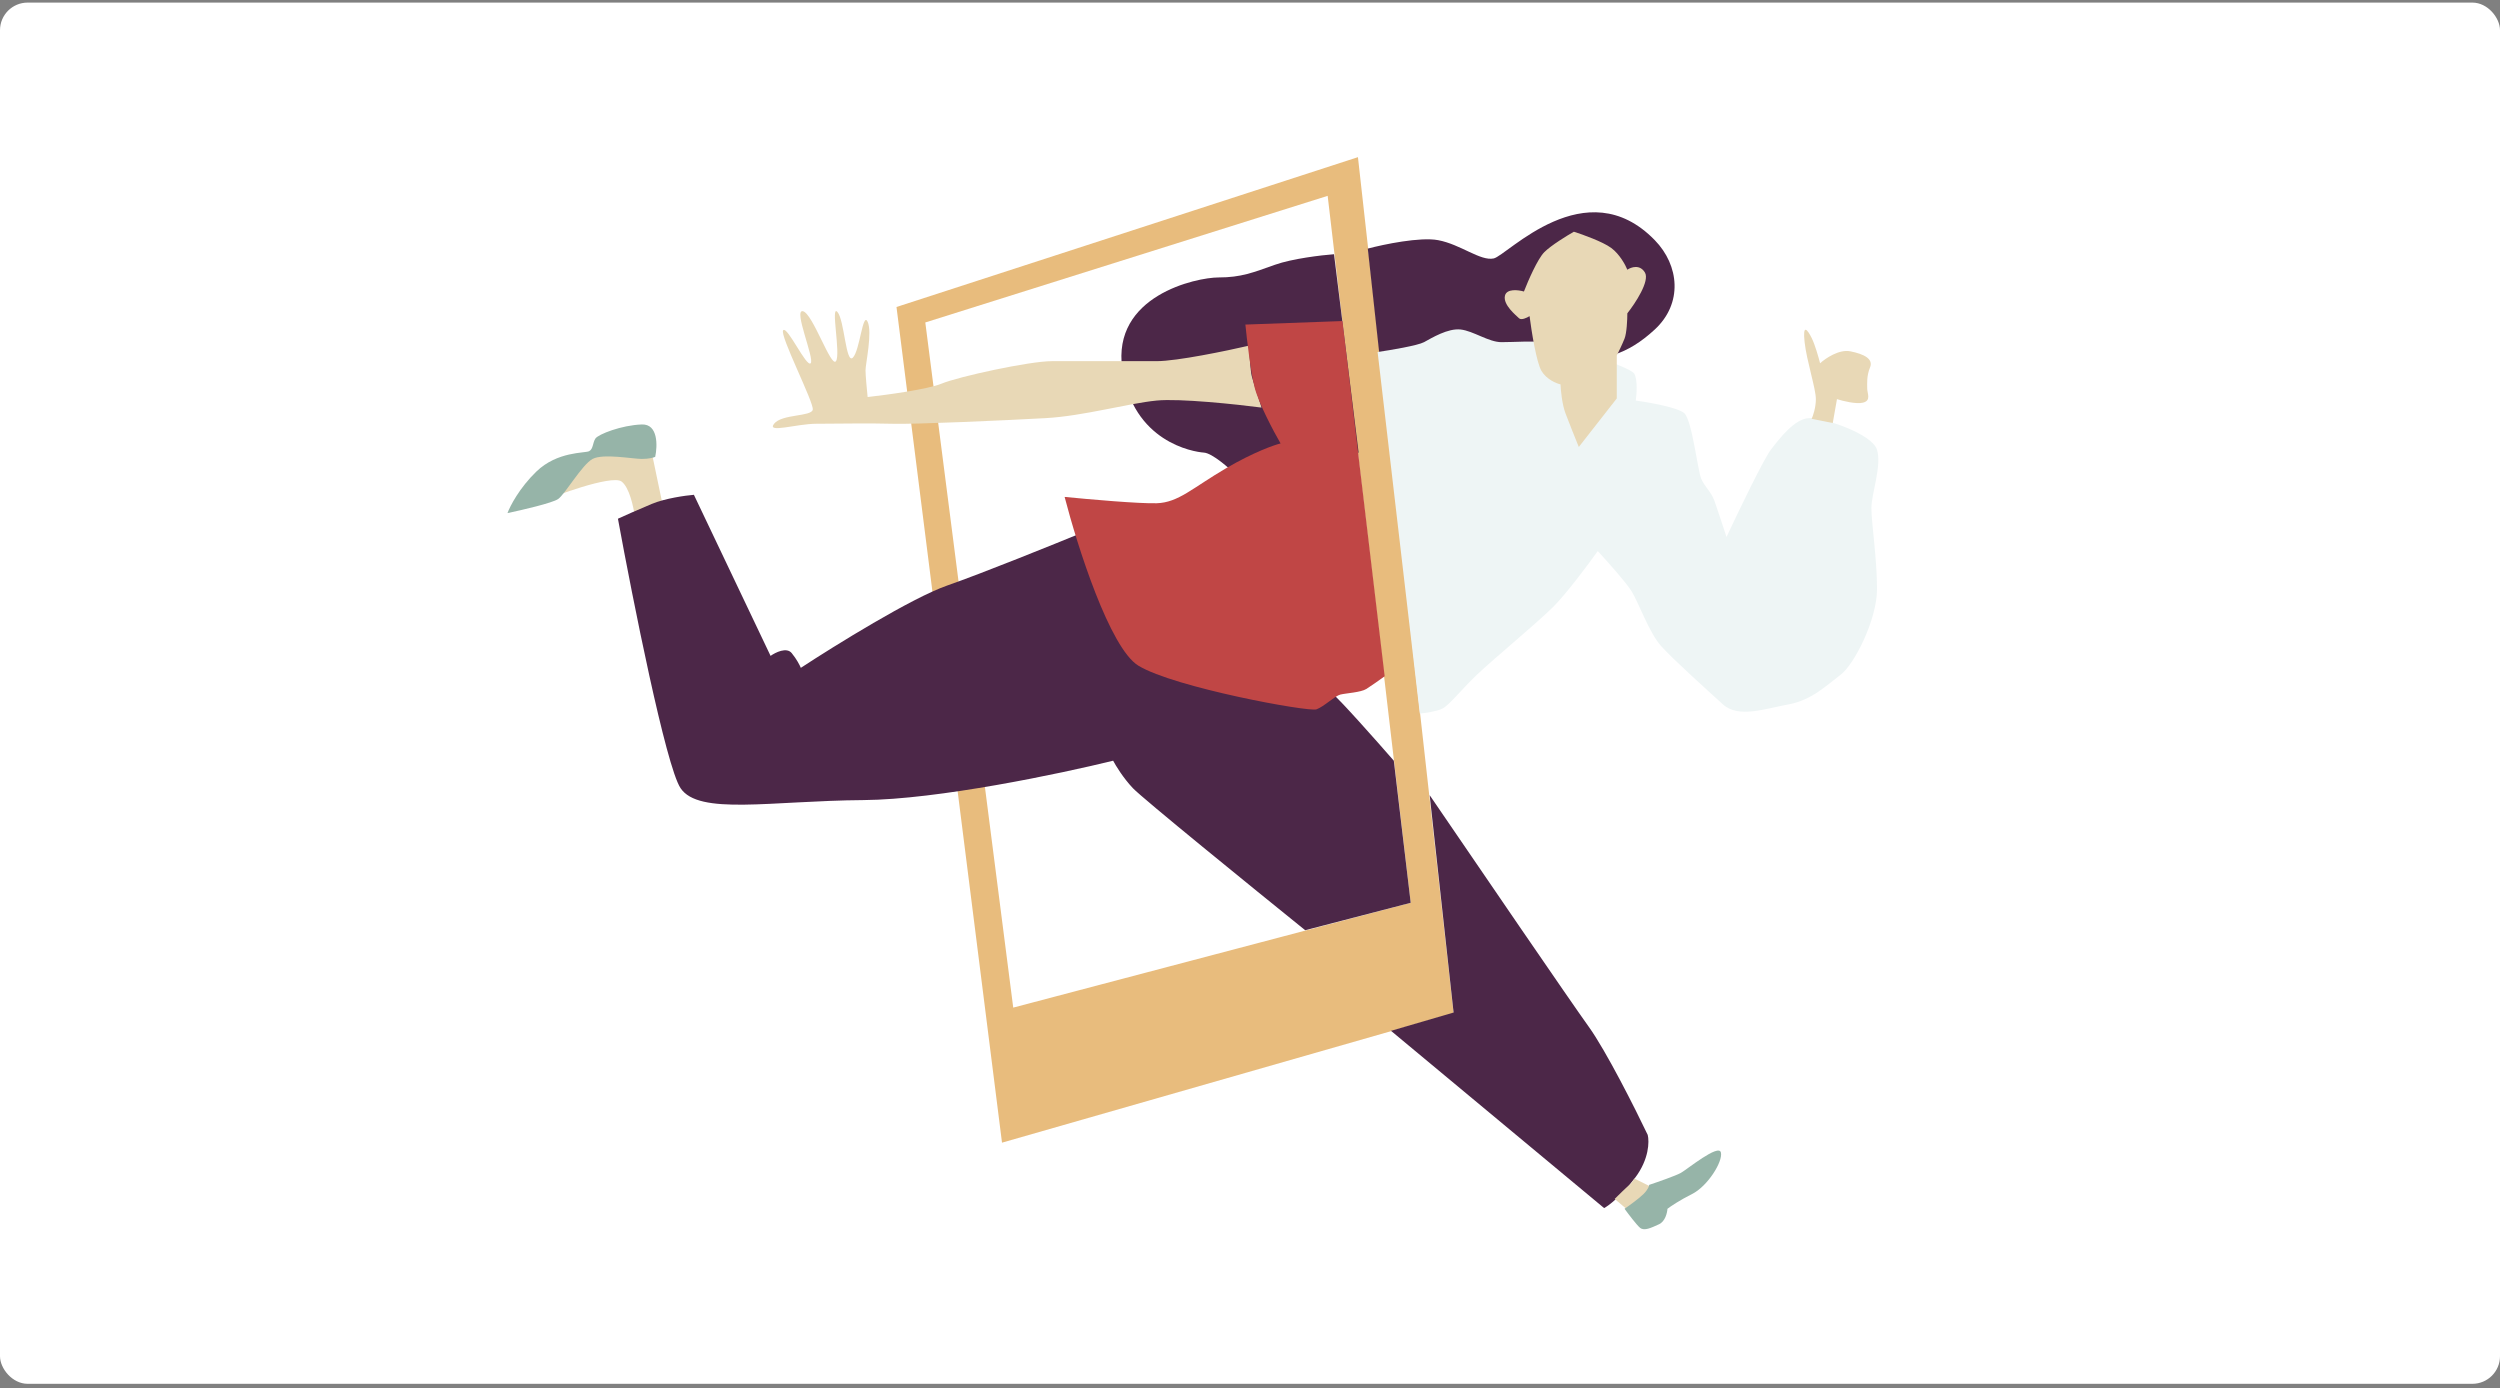 <?xml version="1.0" encoding="UTF-8"?> <svg xmlns="http://www.w3.org/2000/svg" width="362" height="201" viewBox="0 0 362 201" fill="none"><rect x="0" y="0" width="362" height="201" fill="#808080" stroke="none"/> <rect y="0.375" width="362" height="200" rx="4" fill="white"></rect> <path d="M196.63 22.757L129.812 44.452L145.091 165.457L210.482 146.715L196.63 22.757Z" fill="#E8BC7D"></path> <path d="M192.246 28.359L133.984 46.693L146.716 145.901L204.265 130.724L192.246 28.359Z" fill="white"></path> <path d="M89.983 69.712C88.557 68.694 79.594 72.055 79.492 72.259C80.986 70.154 84.483 65.719 86.52 64.823C88.557 63.927 92.462 64.246 94.159 64.518L96.095 73.787L91.919 74.805C91.749 73.447 91.124 70.527 89.983 69.712Z" fill="#E8D8B6"></path> <path d="M80.818 72.259C80.003 72.83 75.589 73.855 73.484 74.296C73.858 73.278 75.216 70.65 77.66 68.287C80.716 65.333 84.689 65.638 85.3 65.333C85.911 65.027 85.809 64.111 86.216 63.499C86.624 62.888 89.985 61.564 92.939 61.462C95.302 61.381 95.214 64.552 94.874 66.148C94.67 66.25 93.998 66.453 92.939 66.453C91.615 66.453 87.337 65.639 85.809 66.453C84.281 67.268 81.837 71.546 80.818 72.259Z" fill="#96B4A8"></path> <path d="M94.366 72.972C92.41 73.786 90.291 74.737 89.477 75.111C91.615 86.79 96.423 110.943 98.542 114.121C101.19 118.094 111.579 115.955 125.024 115.853C135.78 115.771 153.612 112.016 161.183 110.149C161.556 110.862 162.65 112.655 164.035 114.121C165.42 115.588 181.249 128.449 188.99 134.696L204.268 130.724L201.823 110.149C199.311 107.263 193.981 101.247 192.758 100.269C191.536 99.291 168.686 84.244 157.414 76.842C152.797 78.743 142.279 82.994 137.145 84.787C132.012 86.579 120.882 93.478 115.959 96.704C115.823 96.365 115.368 95.461 114.635 94.565C113.902 93.669 112.292 94.463 111.579 94.972L100.477 71.647C99.255 71.749 96.321 72.157 94.366 72.972Z" fill="#4C2748"></path> <path d="M184.609 38.34C187.135 37.444 191.366 36.948 193.165 36.812L196.73 65.536L179.109 68.897C178.023 67.811 175.544 65.617 174.322 65.536C172.794 65.434 164.034 64.008 162.507 53.415C160.979 42.822 173.201 40.174 176.461 40.174C179.72 40.174 181.452 39.461 184.609 38.34Z" fill="#4C2748"></path> <path d="M167.495 57.999C170.836 57.673 179.005 58.542 182.672 59.018C182.264 57.762 181.409 55.086 181.246 54.434C181.083 53.782 180.906 51.243 180.838 50.054C177.613 50.801 170.429 52.295 167.495 52.295H152.319C149.059 52.295 138.772 54.536 136.327 55.555C134.372 56.37 128.383 57.184 125.633 57.49C125.531 56.505 125.327 54.353 125.327 53.62C125.327 52.703 126.345 48.119 125.633 46.591C124.92 45.064 124.512 50.767 123.494 51.786C122.475 52.805 122.271 46.286 121.253 45.165C120.234 44.045 121.762 51.277 121.049 52.295C120.336 53.314 117.688 45.369 116.262 45.063C114.836 44.758 117.993 51.99 117.382 52.601C116.771 53.212 114.021 47.203 113.41 47.814C112.799 48.425 117.891 58.305 117.688 59.323C117.484 60.342 113.206 59.934 112.086 61.361C110.965 62.786 115.345 61.361 118.197 61.361C121.049 61.361 125.836 61.259 129.197 61.361C132.559 61.462 145.902 60.851 151.402 60.546C156.902 60.24 163.319 58.407 167.495 57.999Z" fill="#E8D8B6"></path> <path d="M230.036 148.651C227.51 145.147 213.637 124.851 207.016 115.141L210.479 146.614L201.414 149.262L232.276 174.93C232.921 174.59 234.721 173.239 236.758 170.55C238.795 167.861 238.829 165.288 238.591 164.337C236.792 160.568 232.562 152.155 230.036 148.651Z" fill="#4C2748"></path> <path d="M239.509 172.076L236.657 170.65C236.521 170.888 236.168 171.424 235.842 171.669C235.516 171.913 234.348 173.061 233.805 173.604L235.842 175.336L239.509 172.076Z" fill="#E8D8B6"></path> <path d="M237.984 172.893C237.333 173.545 235.879 174.591 235.234 175.032C235.778 175.779 236.986 177.375 237.475 177.782C238.086 178.292 239.105 177.782 240.225 177.273C241.122 176.866 241.414 175.609 241.448 175.032C241.889 174.693 243.22 173.79 245.013 172.893C247.253 171.773 249.494 168.208 249.189 166.884C248.883 165.56 244.3 169.328 243.383 169.838C242.649 170.245 240.022 171.162 238.799 171.569C238.799 171.739 238.636 172.241 237.984 172.893Z" fill="#96B4A8"></path> <path d="M208.24 34.775C205.633 34.286 200.363 35.386 198.055 35.997L199.888 52.702C207.425 52.532 223.458 52.193 227.287 52.193C232.075 52.193 235.538 51.48 239.612 47.711C243.686 43.942 243.177 38.442 239.612 34.775C229.63 24.508 218.222 37.016 216.287 37.423C214.352 37.831 211.5 35.386 208.24 34.775Z" fill="#4C2748"></path> <path d="M206.199 49.545C205.303 50.033 201.344 50.699 199.477 50.971L205.588 103.324C206.335 103.256 208.032 103.019 208.847 102.611C209.866 102.102 211.496 99.963 213.838 97.722C216.181 95.481 222.598 90.185 224.94 87.842C226.815 85.968 229.999 81.697 231.357 79.796C232.648 81.188 235.432 84.298 236.246 85.601C237.265 87.231 238.793 91.611 240.524 93.546C242.256 95.481 247.247 99.963 249.488 102C251.729 104.037 255.599 102.611 258.96 102C262.322 101.389 264.461 99.25 266.498 97.722C268.535 96.194 271.794 89.676 271.794 85.296C271.794 80.916 270.979 75.721 270.979 73.582C270.979 71.444 272.507 67.471 271.794 65.128C271.081 62.786 263.951 60.443 261.914 60.545C259.877 60.647 257.738 63.397 256.414 65.128C255.355 66.514 251.695 74.126 249.997 77.758C249.59 76.502 248.673 73.705 248.265 72.564C247.756 71.138 246.839 70.527 246.33 69.305C245.821 68.082 245.006 60.85 243.886 59.832C242.989 59.017 238.827 58.27 236.858 57.998C236.993 57.082 237.143 55.024 236.654 54.128C236.043 53.008 225.246 49.748 223.616 49.545C221.987 49.341 219.237 49.545 217.403 49.545C215.57 49.545 213.329 47.915 211.496 47.711C209.662 47.507 207.319 48.933 206.199 49.545Z" fill="#EEF5F5"></path> <path d="M234.11 57.694L228.61 64.722C228.169 63.635 227.164 61.136 226.675 59.833C226.186 58.529 225.996 56.505 225.962 55.656C225.351 55.521 223.945 54.943 223.212 53.721C222.479 52.499 221.752 47.915 221.48 45.776C221.107 46.014 220.278 46.408 219.952 46.082C219.545 45.675 217.61 44.147 217.915 42.823C218.16 41.763 219.851 41.974 220.665 42.211C221.243 40.718 222.641 37.485 223.619 36.508C224.597 35.53 226.879 34.131 227.897 33.554C229.187 33.961 232.073 35 233.296 35.896C234.518 36.793 235.367 38.375 235.638 39.054C236.182 38.68 237.451 38.239 238.185 39.461C238.918 40.684 236.793 43.909 235.638 45.369C235.638 46.252 235.557 48.221 235.231 49.036C234.905 49.851 234.348 51.005 234.11 51.48V57.694Z" fill="#E8D8B6"></path> <path d="M262.937 57.796C262.937 59.018 262.53 60.206 262.326 60.648L265.382 61.259L265.993 57.796C266.842 58.067 268.784 58.55 269.761 58.305C270.984 57.999 270.373 56.981 270.373 56.268C270.373 55.555 270.271 54.434 270.78 53.212C271.289 51.99 269.965 51.277 267.928 50.87C266.298 50.544 264.329 51.888 263.548 52.601C263.345 51.786 262.815 49.912 262.326 48.934C261.715 47.712 261.002 46.795 261.307 49.545C261.613 52.295 262.937 56.268 262.937 57.796Z" fill="#E8D8B6"></path> <path d="M164.851 96.398C160.695 93.872 155.99 79.048 154.156 71.952C157.551 72.292 164.973 72.95 167.499 72.869C170.657 72.767 172.694 70.628 177.583 67.776C181.494 65.495 184.441 64.449 185.426 64.211C184.407 62.446 182.228 58.344 181.657 56.063C181.087 53.781 180.537 49.069 180.333 46.998L194.389 46.488L200.501 97.925C199.889 98.367 198.504 99.351 197.852 99.759C197.038 100.268 194.899 100.37 194.084 100.574C193.269 100.777 191.741 102.305 190.621 102.713C189.5 103.12 170.046 99.555 164.851 96.398Z" fill="#C04645"></path> </svg> 